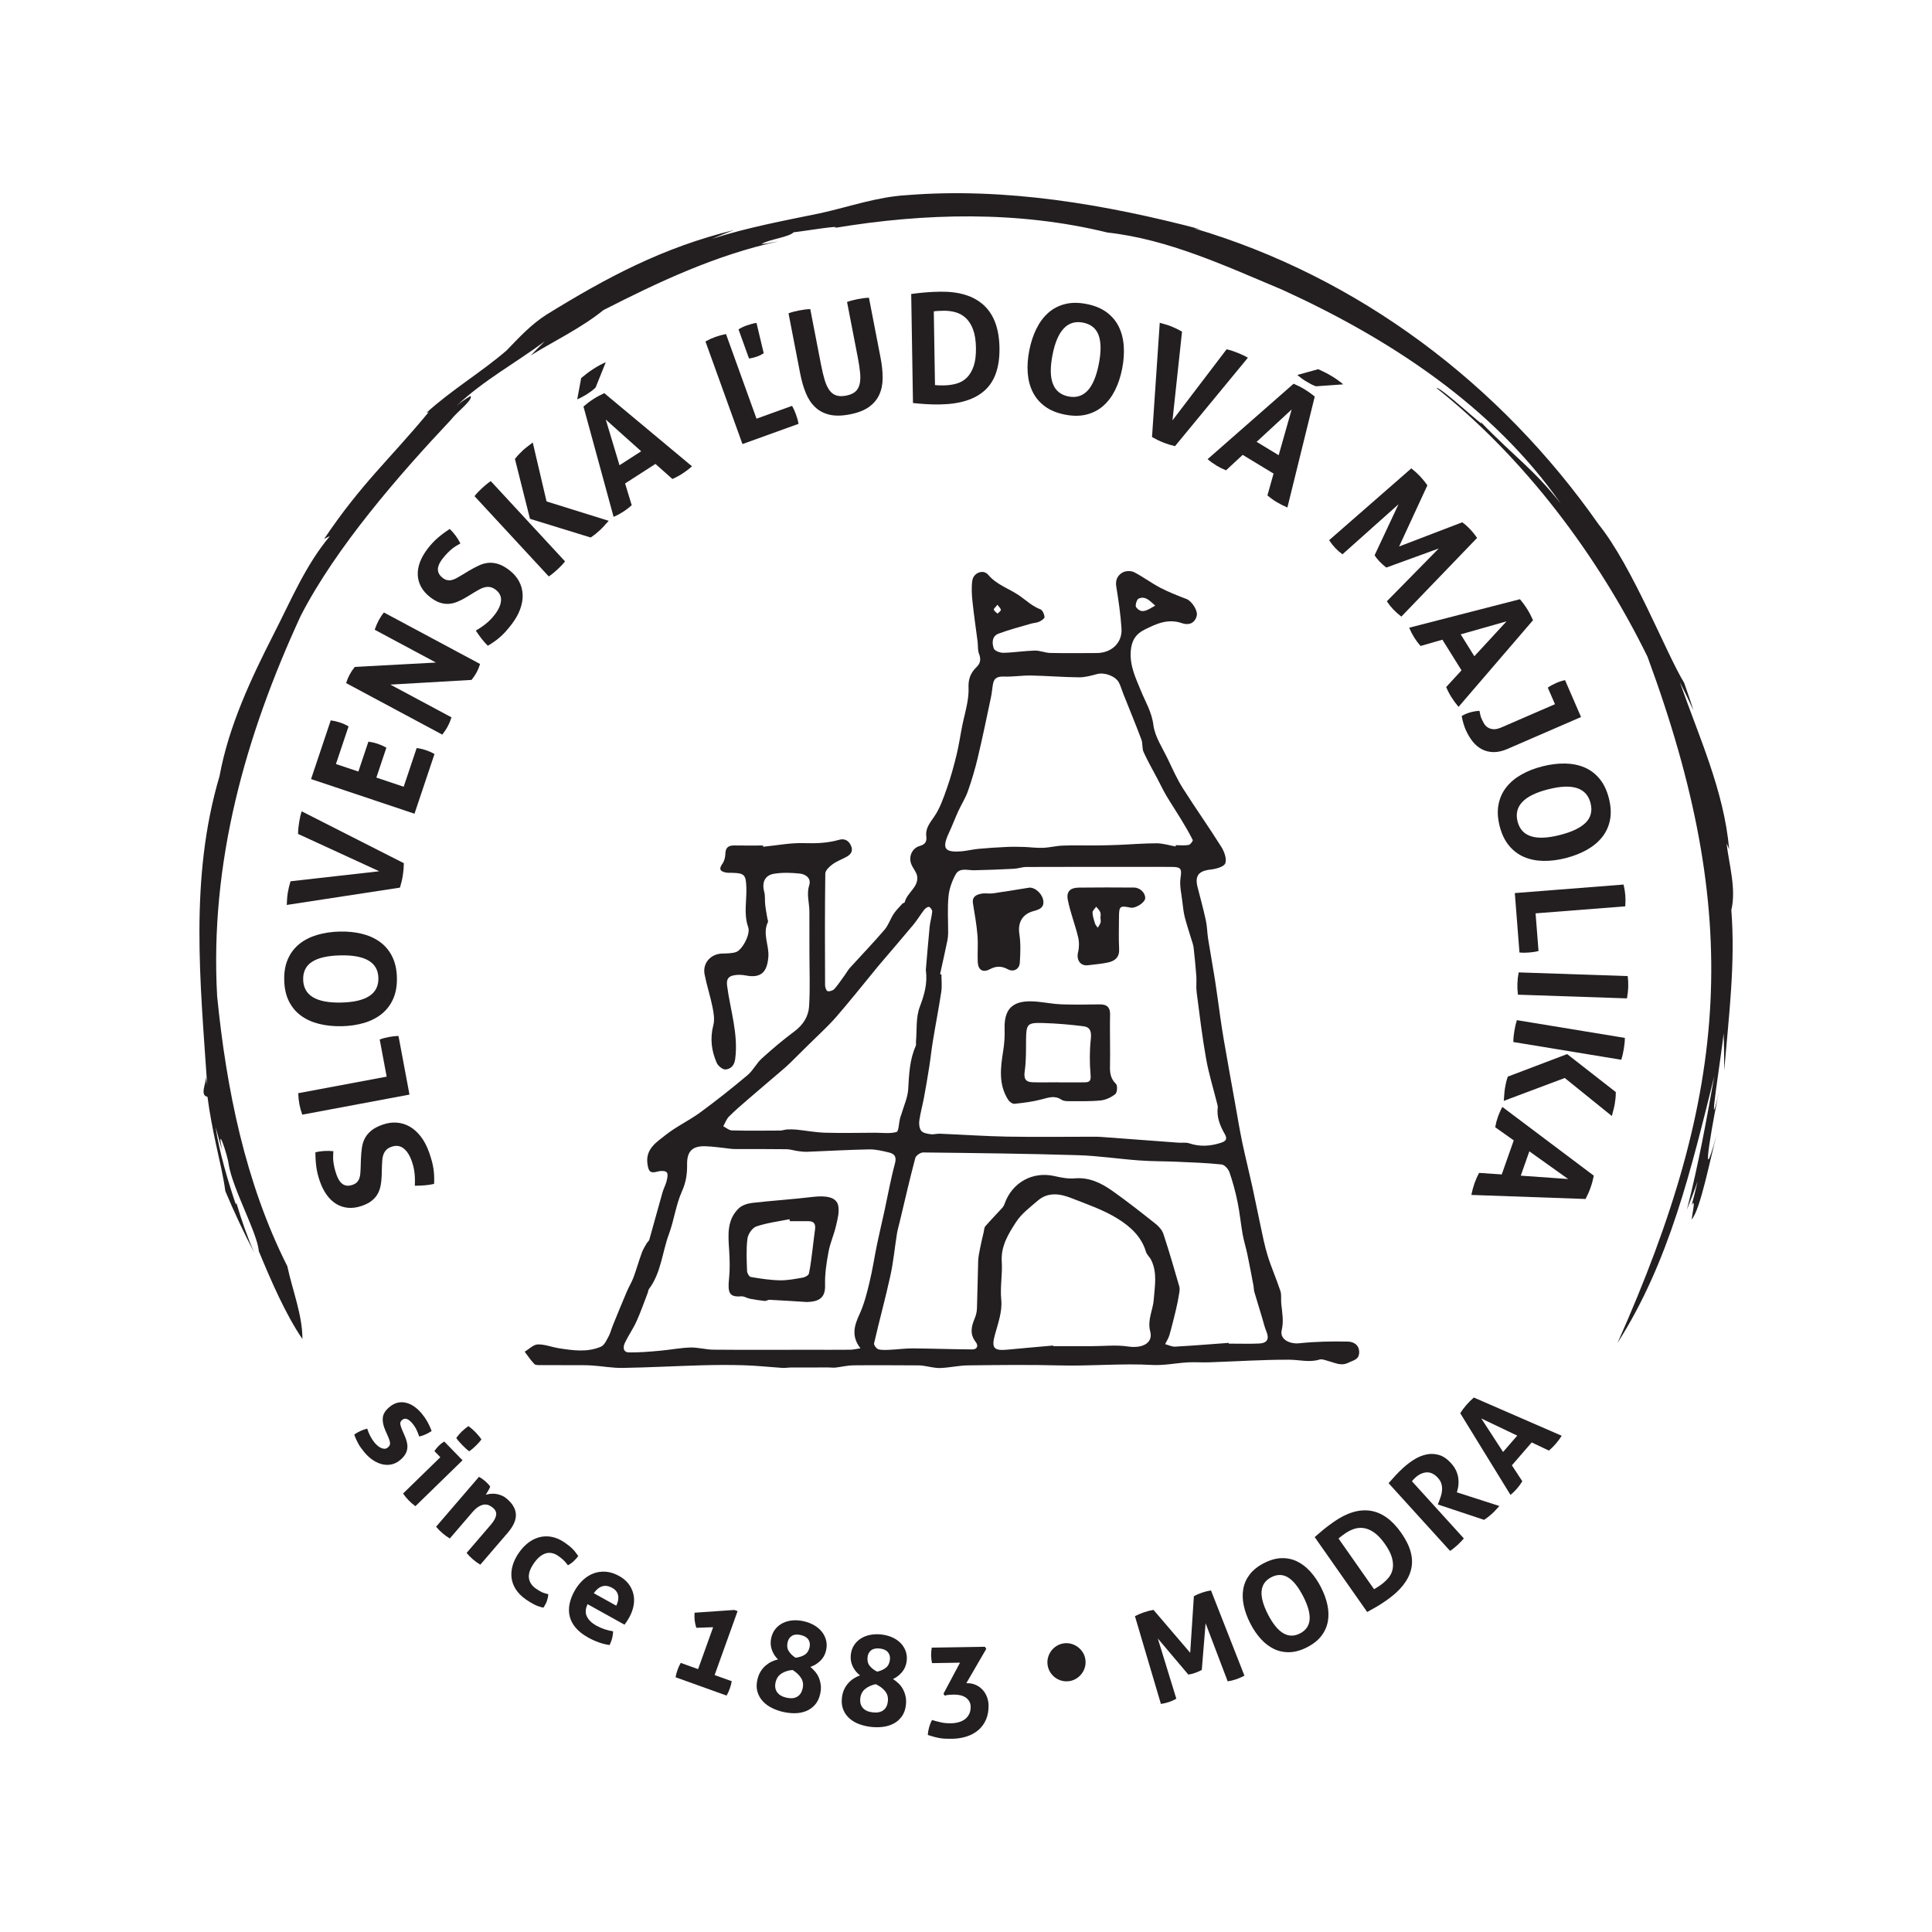 <svg xmlns="http://www.w3.org/2000/svg" fill="none" viewBox="0 0 500 500" height="500" width="500">
<path fill="#231F20" d="M98.783 304.188C98.753 305.14 98.662 306.017 98.51 306.817C98.358 307.618 98.098 308.345 97.729 308.999C97.36 309.654 96.849 310.238 96.198 310.755C95.545 311.273 94.7 311.71 93.662 312.071C92.4 312.507 91.211 312.676 90.098 312.578C88.983 312.48 87.961 312.148 87.032 311.584C86.102 311.019 85.278 310.238 84.557 309.241C83.837 308.245 83.239 307.053 82.759 305.668C82.322 304.406 82.024 303.187 81.865 302.01C81.706 300.832 81.627 299.564 81.627 298.207C83.113 297.859 84.66 297.766 86.269 297.929C86.248 298.351 86.23 298.779 86.214 299.213C86.2 299.649 86.218 300.101 86.269 300.566C86.319 301.034 86.409 301.55 86.535 302.115C86.662 302.681 86.844 303.311 87.084 304.002C87.231 304.424 87.415 304.837 87.639 305.245C87.863 305.651 88.134 305.994 88.453 306.27C88.771 306.549 89.16 306.733 89.62 306.822C90.081 306.913 90.62 306.85 91.237 306.636C91.733 306.465 92.116 306.234 92.391 305.945C92.664 305.658 92.867 305.324 93 304.946C93.131 304.567 93.213 304.165 93.247 303.738C93.278 303.311 93.305 302.887 93.324 302.464L93.406 299.943C93.451 298.874 93.539 297.889 93.669 296.985C93.8 296.081 94.064 295.263 94.46 294.53C94.857 293.796 95.419 293.138 96.143 292.554C96.87 291.969 97.839 291.469 99.051 291.049C100.311 290.611 101.541 290.441 102.738 290.539C103.936 290.637 105.054 290.991 106.097 291.598C107.138 292.207 108.091 293.075 108.952 294.203C109.813 295.331 110.532 296.725 111.106 298.38C111.388 299.196 111.616 299.935 111.791 300.594C111.964 301.256 112.095 301.895 112.184 302.514C112.275 303.134 112.333 303.759 112.356 304.387C112.38 305.017 112.375 305.682 112.342 306.388C111.6 306.561 110.805 306.685 109.956 306.757C109.109 306.829 108.243 306.866 107.357 306.867C107.419 305.684 107.394 304.597 107.287 303.61C107.18 302.621 106.948 301.608 106.587 300.57C106.048 299.012 105.332 297.889 104.443 297.199C103.554 296.509 102.514 296.371 101.328 296.782C100.734 296.989 100.276 297.265 99.954 297.612C99.63 297.959 99.392 298.347 99.234 298.776C99.079 299.203 98.981 299.66 98.94 300.145C98.9 300.629 98.87 301.125 98.853 301.629L98.783 304.188Z"></path>
<path fill="#231F20" d="M78.225 288.475C77.892 287.553 77.644 286.653 77.481 285.778C77.311 284.878 77.213 283.924 77.183 282.918L100.068 278.633L98.269 269.025C98.692 268.865 99.1 268.736 99.494 268.634C99.888 268.534 100.266 268.45 100.625 268.382C101.038 268.305 101.445 268.244 101.848 268.193C102.252 268.146 102.679 268.118 103.131 268.113L105.972 283.279L78.225 288.475Z"></path>
<path fill="#231F20" d="M97.93 253.107C97.835 249.052 94.543 247.098 88.053 247.251C84.81 247.328 82.388 247.874 80.788 248.894C79.188 249.913 78.413 251.457 78.46 253.524C78.556 257.631 81.85 259.609 88.338 259.459C94.828 259.306 98.026 257.189 97.93 253.107ZM102.718 252.995C102.767 255.115 102.444 256.954 101.747 258.515C101.052 260.077 100.067 261.37 98.794 262.394C97.524 263.42 96.01 264.195 94.254 264.72C92.501 265.245 90.575 265.532 88.482 265.581C86.389 265.63 84.441 265.434 82.636 264.991C80.833 264.548 79.265 263.847 77.933 262.882C76.603 261.92 75.553 260.673 74.783 259.147C74.014 257.621 73.605 255.797 73.556 253.678C73.505 251.558 73.829 249.719 74.525 248.157C75.222 246.596 76.213 245.303 77.499 244.279C78.784 243.253 80.317 242.478 82.097 241.951C83.879 241.426 85.816 241.137 87.91 241.088C90.003 241.039 91.939 241.237 93.715 241.68C95.493 242.123 97.041 242.826 98.36 243.791C99.678 244.755 100.721 245.999 101.49 247.526C102.26 249.054 102.669 250.876 102.718 252.995Z"></path>
<path fill="#231F20" d="M74.213 234.199C74.231 233.751 74.261 233.24 74.299 232.662C74.338 232.086 74.392 231.577 74.462 231.138C74.618 230.156 74.859 229.134 75.188 228.073L98.141 225.483L77.136 215.82C77.142 215.291 77.17 214.785 77.219 214.304C77.269 213.821 77.334 213.334 77.411 212.842C77.487 212.377 77.574 211.908 77.675 211.434C77.777 210.959 77.908 210.471 78.068 209.965L104.516 223.395C104.507 223.951 104.481 224.483 104.44 224.994C104.398 225.504 104.332 226.043 104.243 226.612C104.16 227.13 104.06 227.63 103.943 228.115C103.826 228.6 103.682 229.134 103.509 229.715L74.213 234.199Z"></path>
<path fill="#231F20" d="M80.504 201.62L85.594 186.432C86.389 186.533 87.171 186.712 87.939 186.969C88.759 187.244 89.515 187.58 90.21 187.979L86.942 197.731L92.749 199.677L95.343 191.934C96.188 192.052 96.981 192.235 97.727 192.484C98.522 192.75 99.278 193.088 99.997 193.494L97.403 201.237L104.476 203.607L107.831 193.594C108.626 193.693 109.408 193.872 110.176 194.131C110.995 194.404 111.752 194.742 112.446 195.139L107.271 210.589L80.504 201.62Z"></path>
<path fill="#231F20" d="M89.575 176.786C89.82 175.996 90.115 175.279 90.46 174.633C90.831 173.94 91.283 173.263 91.818 172.597L112.821 171.467L96.971 162.976C97.277 162.072 97.635 161.238 98.042 160.477C98.426 159.763 98.865 159.108 99.362 158.513L124.247 171.841C123.99 172.653 123.699 173.361 123.379 173.959C123.032 174.607 122.586 175.272 122.04 175.96L101.033 177.178L116.849 185.651C116.591 186.463 116.261 187.249 115.853 188.01C115.445 188.772 114.979 189.473 114.458 190.114L89.575 176.786Z"></path>
<path fill="#231F20" d="M120.716 154.541C119.9 155.035 119.116 155.436 118.362 155.744C117.608 156.052 116.855 156.23 116.106 156.276C115.357 156.323 114.588 156.213 113.799 155.949C113.011 155.683 112.184 155.212 111.315 154.536C110.262 153.717 109.474 152.812 108.949 151.823C108.426 150.836 108.147 149.798 108.114 148.71C108.083 147.624 108.288 146.506 108.732 145.36C109.177 144.213 109.85 143.063 110.75 141.906C111.571 140.853 112.432 139.939 113.333 139.164C114.235 138.39 115.255 137.634 116.393 136.895C117.496 137.953 118.414 139.199 119.153 140.636C118.787 140.849 118.418 141.068 118.045 141.292C117.672 141.516 117.305 141.775 116.941 142.073C116.577 142.37 116.192 142.725 115.786 143.14C115.381 143.553 114.952 144.05 114.503 144.628C114.23 144.98 113.983 145.36 113.764 145.769C113.544 146.179 113.403 146.594 113.344 147.01C113.284 147.428 113.342 147.855 113.517 148.29C113.694 148.725 114.039 149.144 114.555 149.544C114.968 149.866 115.371 150.064 115.761 150.136C116.153 150.21 116.543 150.197 116.932 150.103C117.322 150.008 117.704 149.858 118.078 149.653C118.455 149.446 118.826 149.238 119.19 149.025L121.35 147.721C122.27 147.176 123.145 146.714 123.975 146.331C124.803 145.948 125.632 145.724 126.464 145.657C127.295 145.591 128.153 145.703 129.038 145.995C129.922 146.285 130.871 146.825 131.883 147.612C132.936 148.433 133.748 149.371 134.317 150.428C134.888 151.487 135.201 152.618 135.257 153.822C135.315 155.028 135.105 156.299 134.627 157.636C134.149 158.973 133.372 160.333 132.296 161.717C131.765 162.398 131.27 162.992 130.811 163.496C130.351 164.001 129.886 164.46 129.415 164.873C128.944 165.286 128.452 165.673 127.938 166.035C127.423 166.399 126.861 166.758 126.254 167.113C125.702 166.585 125.165 165.985 124.644 165.312C124.122 164.64 123.62 163.935 123.135 163.193C124.162 162.6 125.06 161.989 125.83 161.36C126.602 160.734 127.325 159.985 128.001 159.118C129.012 157.818 129.567 156.607 129.66 155.485C129.754 154.363 129.304 153.416 128.314 152.644C127.817 152.259 127.335 152.026 126.868 151.944C126.403 151.862 125.946 151.872 125.501 151.974C125.058 152.075 124.621 152.242 124.194 152.473C123.765 152.704 123.334 152.947 122.9 153.206L120.716 154.541Z"></path>
<path fill="#231F20" d="M137.161 134.27L133.263 118.782C133.634 118.297 133.998 117.87 134.355 117.504C134.712 117.14 135.043 116.815 135.351 116.53C135.679 116.228 136.062 115.91 136.499 115.574C136.939 115.24 137.397 114.888 137.875 114.517L141.447 129.77L157.534 134.786C157.126 135.233 156.734 135.667 156.358 136.087C155.98 136.509 155.628 136.869 155.301 137.172C154.994 137.455 154.644 137.762 154.25 138.089C153.858 138.416 153.396 138.754 152.864 139.104L137.161 134.27ZM122.804 128.405C123.115 128.009 123.436 127.642 123.763 127.302C124.092 126.965 124.438 126.625 124.802 126.287C125.13 125.986 125.475 125.683 125.839 125.382C126.203 125.083 126.593 124.792 127.011 124.512L146.232 145.291C145.921 145.687 145.601 146.054 145.273 146.394C144.944 146.732 144.608 147.063 144.262 147.383C143.917 147.701 143.562 148.013 143.198 148.312C142.835 148.613 142.443 148.904 142.025 149.184L122.804 128.405Z"></path>
<path fill="#231F20" d="M165.937 116.79L156.776 108.588L160.326 120.404L165.937 116.79ZM151.002 105.208C151.422 104.844 151.83 104.512 152.227 104.209C152.623 103.908 153.074 103.593 153.582 103.267C154.021 102.984 154.461 102.723 154.9 102.487C155.339 102.251 155.833 102.002 156.382 101.743L179.097 120.688C178.28 121.402 177.441 122.034 176.584 122.587C175.747 123.126 174.891 123.584 174.014 123.962L169.632 120.061L161.777 125.121L163.487 130.746C162.779 131.389 162.062 131.943 161.337 132.411C160.522 132.936 159.676 133.387 158.799 133.765L151.002 105.208ZM150.411 97.838C150.852 97.46 151.35 97.061 151.903 96.641C152.458 96.221 153.034 95.82 153.627 95.437C154.2 95.069 154.763 94.737 155.32 94.441C155.877 94.145 156.363 93.909 156.78 93.734L154.14 100.292C153.801 100.635 153.44 100.945 153.057 101.221C152.675 101.5 152.297 101.759 151.924 102C151.109 102.524 150.263 102.975 149.387 103.353L150.411 97.838Z"></path>
<path fill="#231F20" d="M191.126 85.243C191.736 84.857 192.449 84.515 193.261 84.223C193.63 84.09 194.038 83.964 194.483 83.845C194.925 83.728 195.358 83.633 195.78 83.565L197.647 91.406C197.134 91.758 196.569 92.045 195.955 92.267C195.634 92.383 195.288 92.486 194.918 92.577C194.547 92.67 194.189 92.736 193.842 92.778L191.126 85.243ZM182.57 88.371C183.428 87.895 184.275 87.505 185.114 87.204C185.975 86.892 186.899 86.642 187.889 86.453L195.787 108.354L204.984 105.037C205.208 105.429 205.402 105.811 205.563 106.183C205.726 106.558 205.87 106.915 205.994 107.26C206.136 107.654 206.264 108.046 206.377 108.436C206.489 108.828 206.584 109.245 206.661 109.691L192.148 114.924L182.57 88.371Z"></path>
<path fill="#231F20" d="M204.068 81.08C204.541 80.909 205.006 80.765 205.465 80.65C205.922 80.536 206.394 80.429 206.882 80.335C207.32 80.251 207.772 80.177 208.239 80.112C208.708 80.049 209.193 80.009 209.695 79.992L212.478 94.368C212.782 95.936 213.099 97.267 213.432 98.362C213.764 99.458 214.174 100.338 214.662 101.003C215.151 101.669 215.744 102.115 216.44 102.339C217.137 102.565 217.988 102.58 218.989 102.386C219.992 102.192 220.767 101.861 221.317 101.395C221.866 100.93 222.244 100.296 222.449 99.496C222.654 98.697 222.706 97.727 222.605 96.588C222.505 95.446 222.302 94.094 221.999 92.525L219.216 78.149C219.715 77.972 220.193 77.827 220.652 77.711C221.108 77.596 221.556 77.496 221.992 77.41C222.456 77.321 222.927 77.244 223.406 77.177C223.888 77.111 224.38 77.069 224.882 77.051L227.896 92.623C228.26 94.499 228.437 96.245 228.43 97.86C228.423 99.474 228.127 100.911 227.544 102.169C226.961 103.429 226.06 104.49 224.842 105.353C223.622 106.214 221.985 106.844 219.929 107.243C217.872 107.64 216.118 107.667 214.666 107.322C213.213 106.977 211.981 106.329 210.971 105.377C209.959 104.427 209.151 103.203 208.54 101.709C207.931 100.214 207.446 98.529 207.082 96.652L204.068 81.08Z"></path>
<path fill="#231F20" d="M241.974 99.66C242.21 99.683 242.511 99.704 242.879 99.723C243.245 99.744 243.689 99.75 244.214 99.743C245.417 99.722 246.533 99.567 247.562 99.275C248.592 98.983 249.481 98.465 250.228 97.721C250.974 96.975 251.56 95.985 251.985 94.747C252.411 93.51 252.607 91.922 252.575 89.987C252.545 88.102 252.297 86.535 251.833 85.285C251.366 84.038 250.748 83.052 249.978 82.333C249.208 81.612 248.329 81.109 247.342 80.824C246.357 80.539 245.313 80.406 244.214 80.423C243.848 80.429 243.423 80.443 242.938 80.464C242.455 80.485 242.03 80.525 241.664 80.583L241.974 99.66ZM235.82 76.083C236.917 75.934 238.066 75.804 239.268 75.692C240.47 75.582 241.804 75.514 243.271 75.491C248.217 75.411 251.999 76.58 254.616 78.999C257.234 81.416 258.582 85.086 258.663 90.006C258.743 94.952 257.493 98.61 254.914 100.982C252.334 103.353 248.467 104.58 243.311 104.664C241.977 104.687 240.745 104.661 239.62 104.587C238.493 104.514 237.378 104.421 236.277 104.307L235.82 76.083Z"></path>
<path fill="#231F20" d="M276.526 102.602C280.508 103.381 283.121 100.585 284.367 94.215C284.99 91.031 284.976 88.547 284.325 86.766C283.674 84.986 282.333 83.895 280.303 83.498C276.271 82.709 273.631 85.5 272.385 91.871C271.139 98.24 272.518 101.818 276.526 102.602ZM275.607 107.303C273.526 106.895 271.799 106.183 270.423 105.168C269.047 104.152 267.997 102.913 267.271 101.45C266.543 99.989 266.11 98.343 265.976 96.516C265.839 94.691 265.972 92.75 266.375 90.695C266.777 88.64 267.386 86.778 268.207 85.112C269.026 83.445 270.048 82.066 271.277 80.972C272.504 79.878 273.946 79.121 275.602 78.699C277.258 78.275 279.127 78.268 281.208 78.674C283.289 79.082 285.015 79.794 286.39 80.809C287.766 81.825 288.815 83.071 289.541 84.546C290.266 86.022 290.693 87.684 290.824 89.538C290.955 91.39 290.819 93.345 290.418 95.398C290.015 97.454 289.406 99.301 288.592 100.943C287.777 102.583 286.758 103.944 285.533 105.024C284.308 106.104 282.867 106.857 281.212 107.278C279.556 107.702 277.687 107.709 275.607 107.303Z"></path>
<path fill="#231F20" d="M300.142 83.54C300.574 83.656 301.068 83.796 301.623 83.959C302.178 84.121 302.663 84.286 303.076 84.449C304 84.816 304.945 85.275 305.909 85.824L303.44 108.791L317.443 90.396C317.958 90.515 318.446 90.651 318.907 90.805C319.365 90.96 319.827 91.129 320.289 91.311C320.727 91.485 321.166 91.674 321.607 91.877C322.048 92.08 322.496 92.312 322.955 92.579L304.089 115.466C303.548 115.337 303.034 115.197 302.545 115.046C302.057 114.894 301.544 114.712 301.009 114.5C300.522 114.308 300.055 114.101 299.607 113.882C299.159 113.662 298.67 113.405 298.14 113.111L300.142 83.54Z"></path>
<path fill="#231F20" d="M341.15 95.545C341.682 95.776 342.26 96.049 342.881 96.364C343.501 96.679 344.113 97.019 344.717 97.386C345.3 97.738 345.846 98.1 346.355 98.47C346.865 98.841 347.29 99.175 347.63 99.472L340.578 99.973C340.121 99.819 339.683 99.63 339.269 99.408C338.852 99.187 338.453 98.96 338.073 98.729C337.244 98.228 336.468 97.665 335.744 97.043L341.15 95.545ZM330.918 117.806L334.277 105.978L325.211 114.348L330.918 117.806ZM334.784 99.308C335.296 99.525 335.773 99.746 336.218 99.97C336.664 100.194 337.144 100.463 337.66 100.775C338.106 101.046 338.533 101.328 338.938 101.618C339.342 101.909 339.781 102.245 340.257 102.625L333.18 131.343C332.18 130.921 331.245 130.447 330.372 129.918C329.521 129.402 328.734 128.833 328.009 128.21L329.597 122.562L321.605 117.719L317.3 121.718C316.412 121.365 315.598 120.964 314.86 120.516C314.032 120.013 313.256 119.452 312.532 118.829L334.784 99.308Z"></path>
<path fill="#231F20" d="M365.25 121.214C366.083 121.867 366.832 122.546 367.497 123.249C368.199 123.992 368.833 124.777 369.403 125.609L362.094 141.426L378.436 135.169C379.107 135.65 379.784 136.252 380.467 136.975C381.151 137.698 381.75 138.447 382.264 139.22L362.663 159.578C361.867 158.963 361.162 158.331 360.551 157.686C359.94 157.038 359.396 156.347 358.916 155.612L372.356 141.939L358.774 146.887C358.484 146.657 358.19 146.412 357.892 146.153C357.595 145.896 357.309 145.623 357.04 145.338C356.807 145.091 356.583 144.834 356.368 144.569C356.152 144.303 355.948 144.011 355.753 143.691L361.932 130.508L347.429 143.454C346.739 142.954 346.125 142.418 345.586 141.848C345.01 141.239 344.475 140.556 343.978 139.802L365.25 121.214Z"></path>
<path fill="#231F20" d="M381.56 169.837L389.897 160.799L378.028 164.173L381.56 169.837ZM393.362 155.075C393.719 155.501 394.047 155.914 394.342 156.315C394.638 156.715 394.946 157.172 395.265 157.683C395.541 158.126 395.795 158.571 396.024 159.013C396.255 159.456 396.495 159.953 396.747 160.506L377.468 182.938C376.766 182.11 376.147 181.263 375.606 180.396C375.079 179.553 374.635 178.69 374.269 177.808L378.235 173.483L373.292 165.554L367.642 167.18C367.011 166.463 366.466 165.738 366.009 165.006C365.497 164.184 365.057 163.331 364.693 162.449L393.362 155.075Z"></path>
<path fill="#231F20" d="M402.426 182.245L400.567 177.959C400.872 177.742 401.215 177.528 401.595 177.32C401.976 177.112 402.358 176.926 402.743 176.758C403.511 176.426 404.274 176.181 405.034 176.021L409.173 185.567L390.155 193.814C388.834 194.389 387.619 194.663 386.513 194.646C385.407 194.625 384.4 194.378 383.495 193.9C382.589 193.422 381.787 192.743 381.091 191.861C380.396 190.979 379.792 189.95 379.281 188.774C379.104 188.364 378.918 187.839 378.726 187.195C378.532 186.553 378.388 185.923 378.292 185.308C378.449 185.212 378.61 185.121 378.773 185.035C378.936 184.949 379.113 184.867 379.305 184.783C380.41 184.304 381.603 184.029 382.885 183.959C382.951 184.244 383.016 184.557 383.079 184.9C383.144 185.244 383.247 185.583 383.394 185.921C383.571 186.329 383.781 186.75 384.027 187.186C384.272 187.62 384.596 187.972 384.999 188.242C385.4 188.509 385.89 188.667 386.467 188.716C387.045 188.765 387.766 188.602 388.631 188.228L402.426 182.245Z"></path>
<path fill="#231F20" d="M392.748 212.599C393.746 216.532 397.39 217.7 403.682 216.103C406.827 215.305 409.067 214.231 410.398 212.879C411.729 211.53 412.141 209.851 411.633 207.847C410.622 203.864 406.971 202.672 400.678 204.268C394.386 205.864 391.743 208.642 392.748 212.599ZM388.105 213.777C387.583 211.722 387.489 209.857 387.819 208.18C388.148 206.501 388.821 205.023 389.832 203.74C390.842 202.457 392.144 201.363 393.739 200.46C395.331 199.555 397.143 198.846 399.173 198.331C401.202 197.817 403.145 197.573 405.002 197.601C406.859 197.629 408.544 197.966 410.058 198.608C411.57 199.248 412.872 200.229 413.963 201.545C415.051 202.861 415.858 204.548 416.38 206.603C416.901 208.658 416.996 210.524 416.667 212.2C416.336 213.877 415.659 215.359 414.635 216.644C413.611 217.931 412.29 219.028 410.671 219.94C409.052 220.85 407.228 221.562 405.199 222.077C403.169 222.593 401.239 222.833 399.408 222.798C397.575 222.763 395.909 222.423 394.409 221.778C392.909 221.132 391.612 220.152 390.523 218.835C389.433 217.518 388.626 215.832 388.105 213.777Z"></path>
<path fill="#231F20" d="M420.175 228.922C420.407 229.874 420.558 230.795 420.626 231.682C420.698 232.596 420.694 233.555 420.616 234.558L397.406 236.375L398.169 246.122C397.729 246.234 397.311 246.319 396.909 246.377C396.506 246.435 396.121 246.479 395.757 246.507C395.339 246.54 394.927 246.557 394.521 246.564C394.113 246.57 393.686 246.55 393.237 246.507L392.032 231.126L420.175 228.922Z"></path>
<path fill="#231F20" d="M421.247 252.609C421.371 253.582 421.417 254.54 421.385 255.481C421.354 256.423 421.242 257.387 421.053 258.378L392.841 257.424C392.716 256.425 392.671 255.467 392.701 254.552C392.734 253.584 392.846 252.618 393.035 251.655L421.247 252.609Z"></path>
<path fill="#231F20" d="M420.508 268.608C420.505 269.11 420.478 269.597 420.428 270.067C420.377 270.537 420.312 271.016 420.23 271.506C420.158 271.945 420.071 272.395 419.969 272.856C419.866 273.316 419.736 273.785 419.579 274.265L391.647 269.672C391.65 269.17 391.676 268.683 391.727 268.214C391.778 267.745 391.841 267.278 391.918 266.812C391.993 266.348 392.084 265.884 392.186 265.424C392.287 264.964 392.418 264.495 392.576 264.017L420.508 268.608ZM405.575 272.798L418.165 282.626C418.17 283.236 418.144 283.796 418.088 284.304C418.03 284.812 417.969 285.272 417.9 285.685C417.829 286.124 417.72 286.611 417.58 287.145C417.438 287.678 417.295 288.239 417.146 288.825L404.957 278.983L389.182 284.904C389.228 284.301 389.272 283.718 389.31 283.154C389.35 282.59 389.406 282.09 389.478 281.651C389.546 281.238 389.636 280.781 389.742 280.282C389.853 279.781 390.008 279.23 390.213 278.628L405.575 272.798Z"></path>
<path fill="#231F20" d="M393.575 304.262L405.84 305.128L395.792 297.966L393.575 304.262ZM412.474 304.262C412.365 304.806 412.246 305.319 412.118 305.8C411.991 306.283 411.826 306.808 411.625 307.376C411.452 307.869 411.264 308.343 411.061 308.8C410.858 309.255 410.62 309.754 410.347 310.297L380.787 309.247C380.996 308.182 381.269 307.169 381.608 306.206C381.939 305.268 382.334 304.381 382.797 303.544L388.651 303.942L391.756 295.129L386.959 291.732C387.123 290.79 387.351 289.913 387.638 289.099C387.958 288.186 388.35 287.311 388.812 286.474L412.474 304.262Z"></path>
<path fill="#231F20" d="M99.707 370.14C99.189 368.971 98.974 367.9 99.063 366.925C99.15 365.952 99.726 365.022 100.787 364.135C102.068 363.067 103.454 362.689 104.947 363.004C106.438 363.319 107.844 364.268 109.167 365.854C109.715 366.51 110.196 367.208 110.613 367.949C111.029 368.687 111.393 369.484 111.707 370.338C111.239 370.67 110.714 370.966 110.13 371.223C109.545 371.482 108.999 371.666 108.49 371.776C108.322 371.232 108.096 370.662 107.814 370.068C107.532 369.473 107.168 368.906 106.718 368.367C106.239 367.793 105.779 367.42 105.334 367.249C104.889 367.075 104.475 367.151 104.086 367.474C103.715 367.782 103.549 368.115 103.587 368.468C103.626 368.824 103.752 369.267 103.969 369.8L104.742 371.601C105 372.186 105.19 372.75 105.313 373.29C105.435 373.831 105.467 374.356 105.406 374.864C105.343 375.373 105.166 375.879 104.87 376.383C104.576 376.885 104.125 377.391 103.517 377.897C102.894 378.417 102.203 378.77 101.447 378.959C100.689 379.148 99.905 379.159 99.094 378.993C98.282 378.825 97.468 378.483 96.649 377.964C95.832 377.445 95.049 376.74 94.304 375.846C93.968 375.441 93.67 375.06 93.415 374.703C93.157 374.344 92.93 373.984 92.729 373.623C92.527 373.261 92.342 372.895 92.174 372.52C92.004 372.147 91.84 371.727 91.68 371.26C92.163 370.914 92.688 370.611 93.259 370.352C93.828 370.091 94.416 369.879 95.023 369.716C95.266 370.455 95.543 371.118 95.848 371.708C96.152 372.296 96.53 372.86 96.98 373.401C97.178 373.635 97.412 373.875 97.687 374.118C97.962 374.362 98.251 374.556 98.559 374.699C98.865 374.845 99.173 374.923 99.483 374.936C99.794 374.948 100.092 374.836 100.379 374.596C100.783 374.258 100.972 373.894 100.946 373.502C100.92 373.11 100.79 372.639 100.559 372.088L99.707 370.14Z"></path>
<path fill="#231F20" d="M118.076 372.149C118.519 371.534 119.001 370.973 119.519 370.468C120.023 369.978 120.595 369.511 121.237 369.07C121.544 369.291 121.859 369.544 122.183 369.828C122.505 370.111 122.788 370.379 123.033 370.629C123.294 370.897 123.565 371.2 123.849 371.538C124.131 371.876 124.379 372.199 124.593 372.513C124.37 372.821 124.138 373.11 123.894 373.377C123.649 373.645 123.394 373.911 123.128 374.17C122.876 374.417 122.608 374.66 122.326 374.905C122.043 375.15 121.745 375.38 121.432 375.593C121.124 375.371 120.812 375.115 120.499 374.823C120.184 374.533 119.897 374.252 119.636 373.985C119.391 373.734 119.123 373.444 118.833 373.113C118.542 372.784 118.29 372.462 118.076 372.149ZM113.96 377.125L112.42 375.544C112.579 375.297 112.761 375.052 112.966 374.806C113.171 374.561 113.375 374.338 113.58 374.139C114.004 373.726 114.466 373.367 114.968 373.062L119.701 377.921L107.507 389.802C106.863 389.327 106.278 388.823 105.758 388.288C105.252 387.77 104.771 387.18 104.313 386.523L113.96 377.125Z"></path>
<path fill="#231F20" d="M123.958 382.202C124.235 382.352 124.499 382.515 124.755 382.69C125.008 382.865 125.278 383.075 125.56 383.318C125.843 383.562 126.083 383.789 126.277 383.999C126.472 384.211 126.664 384.442 126.855 384.692C126.834 384.818 126.776 384.978 126.682 385.172C126.587 385.366 126.48 385.564 126.365 385.769C126.248 385.972 126.13 386.168 126.011 386.355C125.894 386.542 125.793 386.703 125.71 386.833C126.09 386.726 126.505 386.649 126.953 386.6C127.401 386.549 127.865 386.558 128.344 386.623C128.824 386.688 129.309 386.822 129.799 387.027C130.289 387.23 130.767 387.533 131.234 387.934C132.699 389.194 133.459 390.542 133.513 391.977C133.567 393.412 132.857 394.989 131.383 396.702L124.3 404.943C123.615 404.528 122.98 404.069 122.399 403.569C121.814 403.068 121.266 402.51 120.754 401.895L127.021 394.604C127.793 393.704 128.25 392.896 128.39 392.176C128.53 391.459 128.259 390.804 127.576 390.218C127.293 389.974 126.967 389.766 126.596 389.591C126.223 389.418 125.814 389.348 125.366 389.381C124.916 389.414 124.431 389.584 123.909 389.889C123.386 390.192 122.826 390.694 122.224 391.392L116.408 398.16C115.723 397.746 115.088 397.287 114.505 396.786C113.922 396.284 113.375 395.728 112.862 395.111L123.958 382.202Z"></path>
<path fill="#231F20" d="M141.907 412.593C141.873 413.104 141.761 413.648 141.576 414.226C141.389 414.805 141.07 415.418 140.618 416.067C139.696 415.855 138.893 415.572 138.205 415.215C137.517 414.858 136.831 414.441 136.145 413.967C134.972 413.153 134.081 412.262 133.472 411.291C132.861 410.321 132.499 409.315 132.38 408.272C132.263 407.227 132.368 406.159 132.699 405.065C133.029 403.973 133.558 402.904 134.284 401.857C134.997 400.828 135.798 399.97 136.693 399.279C137.583 398.589 138.546 398.108 139.577 397.835C140.608 397.562 141.679 397.529 142.79 397.739C143.9 397.947 145.015 398.44 146.133 399.216C146.531 399.491 146.89 399.753 147.212 400.003C147.532 400.252 147.828 400.511 148.097 400.777C148.367 401.045 148.622 401.328 148.867 401.631C149.111 401.936 149.373 402.289 149.651 402.697C149.363 403.112 148.986 403.539 148.523 403.978C148.057 404.416 147.546 404.789 146.986 405.095C146.569 404.54 146.181 404.09 145.818 403.745C145.456 403.401 145.013 403.047 144.49 402.685C143.372 401.908 142.274 401.689 141.199 402.025C140.125 402.361 139.118 403.206 138.18 404.559C137.167 406.021 136.735 407.297 136.887 408.391C137.036 409.483 137.634 410.393 138.681 411.117C138.952 411.305 139.202 411.473 139.435 411.62C139.666 411.768 139.903 411.898 140.146 412.012C140.386 412.127 140.645 412.225 140.921 412.309C141.196 412.395 141.525 412.488 141.907 412.593Z"></path>
<path fill="#231F20" d="M159.488 415.553C159.961 414.612 160.12 413.726 159.964 412.898C159.809 412.072 159.31 411.423 158.464 410.954C157.505 410.42 156.627 410.285 155.83 410.544C155.032 410.805 154.313 411.396 153.674 412.322L159.488 415.553ZM152.062 415.156C151.498 416.35 151.437 417.409 151.878 418.331C152.319 419.255 153.135 420.046 154.325 420.708C154.978 421.07 155.68 421.38 156.431 421.634C157.18 421.887 157.927 422.069 158.669 422.18C158.667 422.682 158.592 423.244 158.449 423.865C158.303 424.488 158.069 425.111 157.747 425.736C155.93 425.481 154.082 424.83 152.202 423.785C150.819 423.016 149.741 422.166 148.966 421.233C148.19 420.3 147.681 419.32 147.436 418.292C147.191 417.265 147.181 416.197 147.406 415.093C147.63 413.987 148.052 412.877 148.672 411.764C149.279 410.67 150.002 409.73 150.844 408.941C151.682 408.151 152.603 407.57 153.602 407.196C154.602 406.823 155.661 406.678 156.782 406.76C157.904 406.844 159.06 407.217 160.25 407.877C161.286 408.453 162.107 409.147 162.709 409.959C163.313 410.773 163.722 411.652 163.936 412.601C164.149 413.547 164.158 414.538 163.962 415.571C163.764 416.605 163.388 417.62 162.833 418.618C162.632 418.982 162.417 419.334 162.191 419.673C161.965 420.013 161.774 420.277 161.618 420.466L152.062 415.156Z"></path>
<path fill="#231F20" d="M180.666 431.969L184.562 421.123L180.204 421.271C179.997 420.615 179.855 419.969 179.78 419.336C179.712 418.681 179.703 418.025 179.754 417.367L190.05 416.656L190.887 416.957L184.943 433.506L189.375 435.098C189.31 435.471 189.237 435.806 189.154 436.103C189.07 436.399 188.976 436.693 188.873 436.982C188.754 437.312 188.633 437.619 188.508 437.901C188.382 438.182 188.227 438.487 188.039 438.816L174.836 434.073C174.9 433.7 174.974 433.366 175.058 433.068C175.14 432.772 175.242 432.457 175.361 432.126C175.464 431.838 175.578 431.552 175.702 431.271C175.826 430.989 175.984 430.684 176.171 430.355L180.666 431.969Z"></path>
<path fill="#231F20" d="M205.879 429.018C206.803 428.916 207.589 428.664 208.235 428.261C208.879 427.859 209.306 427.208 209.514 426.31C209.688 425.561 209.586 424.903 209.212 424.33C208.837 423.76 208.179 423.364 207.237 423.147C206.296 422.928 205.538 422.995 204.96 423.347C204.383 423.699 204.008 424.248 203.835 424.995C203.628 425.893 203.725 426.665 204.127 427.311C204.53 427.957 205.114 428.526 205.879 429.018ZM205.113 432.185C204.006 432.29 203.056 432.595 202.265 433.099C201.472 433.603 200.959 434.358 200.726 435.362C200.494 436.367 200.618 437.219 201.099 437.916C201.579 438.612 202.375 439.09 203.488 439.347C204.643 439.615 205.578 439.538 206.296 439.118C207.013 438.698 207.488 437.986 207.72 436.981C207.958 435.954 207.818 435.044 207.306 434.249C206.789 433.453 206.059 432.767 205.113 432.185ZM201.35 429.457C200.628 428.771 200.095 427.938 199.748 426.956C199.4 425.976 199.352 424.938 199.605 423.847C199.813 422.949 200.182 422.179 200.714 421.535C201.246 420.893 201.887 420.387 202.638 420.021C203.387 419.654 204.227 419.431 205.158 419.353C206.089 419.276 207.057 419.353 208.062 419.585C209.066 419.818 209.971 420.175 210.773 420.653C211.574 421.131 212.233 421.7 212.744 422.36C213.256 423.019 213.61 423.755 213.806 424.565C214 425.377 213.995 426.231 213.787 427.129C213.535 428.221 213.032 429.124 212.28 429.84C211.529 430.556 210.677 431.074 209.723 431.394C210.139 431.739 210.547 432.143 210.946 432.607C211.347 433.071 211.669 433.598 211.918 434.184C212.164 434.771 212.331 435.416 212.415 436.124C212.499 436.831 212.444 437.601 212.252 438.436C211.984 439.591 211.525 440.525 210.874 441.243C210.223 441.961 209.458 442.493 208.578 442.841C207.698 443.189 206.744 443.368 205.716 443.378C204.687 443.387 203.662 443.273 202.634 443.037C201.607 442.799 200.635 442.449 199.717 441.989C198.798 441.528 198.019 440.949 197.382 440.249C196.743 439.549 196.29 438.735 196.02 437.804C195.75 436.874 195.75 435.833 196.017 434.678C196.206 433.866 196.487 433.159 196.862 432.558C197.238 431.958 197.671 431.45 198.162 431.034C198.652 430.617 199.169 430.281 199.713 430.024C200.257 429.767 200.803 429.578 201.35 429.457Z"></path>
<path fill="#231F20" d="M227.022 432.624C227.928 432.416 228.679 432.074 229.273 431.598C229.866 431.124 230.214 430.427 230.316 429.512C230.402 428.747 230.225 428.105 229.785 427.58C229.346 427.056 228.648 426.741 227.687 426.635C226.726 426.528 225.98 426.684 225.448 427.098C224.916 427.515 224.608 428.105 224.524 428.868C224.421 429.783 224.608 430.539 225.084 431.133C225.559 431.728 226.204 432.225 227.022 432.624ZM226.63 435.86C225.543 436.093 224.636 436.506 223.906 437.098C223.178 437.691 222.758 438.501 222.643 439.525C222.529 440.551 222.751 441.382 223.311 442.017C223.87 442.655 224.717 443.036 225.851 443.162C227.029 443.293 227.949 443.108 228.613 442.607C229.276 442.107 229.665 441.344 229.778 440.318C229.896 439.271 229.651 438.382 229.047 437.652C228.443 436.923 227.638 436.326 226.63 435.86ZM222.574 433.588C221.78 432.991 221.151 432.227 220.693 431.292C220.233 430.357 220.065 429.333 220.189 428.22C220.29 427.305 220.567 426.496 221.022 425.794C221.474 425.094 222.051 424.519 222.755 424.065C223.455 423.614 224.265 423.295 225.179 423.11C226.094 422.924 227.066 422.889 228.091 423.003C229.117 423.117 230.055 423.365 230.907 423.747C231.76 424.128 232.479 424.617 233.064 425.212C233.65 425.807 234.086 426.496 234.375 427.279C234.663 428.061 234.758 428.912 234.655 429.827C234.532 430.94 234.138 431.896 233.475 432.696C232.812 433.494 232.026 434.108 231.117 434.537C231.571 434.831 232.022 435.185 232.474 435.598C232.924 436.012 233.307 436.497 233.62 437.05C233.935 437.605 234.175 438.228 234.341 438.92C234.506 439.613 234.543 440.384 234.448 441.235C234.317 442.413 233.97 443.397 233.408 444.184C232.845 444.972 232.147 445.59 231.313 446.038C230.479 446.488 229.553 446.776 228.534 446.906C227.514 447.035 226.481 447.042 225.433 446.925C224.386 446.81 223.38 446.575 222.413 446.225C221.445 445.875 220.605 445.39 219.891 444.769C219.175 444.149 218.629 443.393 218.255 442.501C217.879 441.608 217.756 440.574 217.887 439.396C217.978 438.566 218.176 437.831 218.479 437.19C218.782 436.551 219.153 435.997 219.592 435.526C220.031 435.055 220.506 434.661 221.017 434.343C221.526 434.024 222.046 433.772 222.574 433.588Z"></path>
<path fill="#231F20" d="M244.166 438.34L248.449 430.301L241.205 430.419C241.063 429.762 240.986 429.104 240.975 428.446C240.965 427.744 241.019 427.064 241.14 426.402L254.904 426.18L255.242 426.733L250.084 435.61L250.215 435.608C251.071 435.594 251.848 435.747 252.544 436.063C253.241 436.382 253.829 436.805 254.31 437.336C254.792 437.866 255.163 438.48 255.427 439.179C255.691 439.877 255.83 440.588 255.84 441.312C255.863 442.718 255.642 443.957 255.177 445.028C254.711 446.101 254.055 447.001 253.211 447.727C252.366 448.455 251.365 449.01 250.208 449.39C249.049 449.771 247.791 449.973 246.429 449.995C245.771 450.006 245.183 449.999 244.668 449.974C244.15 449.95 243.657 449.897 243.182 449.817C242.71 449.736 242.23 449.629 241.745 449.495C241.259 449.36 240.72 449.199 240.123 449.01C240.156 448.329 240.272 447.646 240.469 446.962C240.665 446.28 240.914 445.67 241.213 445.14C242.052 445.389 242.839 445.597 243.578 445.76C244.316 445.924 245.169 445.998 246.135 445.982C246.837 445.97 247.5 445.877 248.123 445.702C248.745 445.527 249.285 445.266 249.74 444.92C250.196 444.571 250.556 444.132 250.822 443.6C251.088 443.07 251.214 442.431 251.202 441.683C251.193 441.136 251.065 440.661 250.817 440.259C250.568 439.856 250.246 439.527 249.846 439.27C249.446 439.012 248.983 438.827 248.454 438.715C247.925 438.603 247.376 438.552 246.805 438.561C246.431 438.568 246.047 438.585 245.652 438.613C245.258 438.641 244.875 438.713 244.504 438.829L244.166 438.34Z"></path>
<path fill="#231F20" d="M271.126 430.949C271.021 430.277 271.054 429.628 271.222 429.001C271.392 428.375 271.658 427.806 272.024 427.293C272.388 426.782 272.848 426.349 273.405 425.996C273.96 425.642 274.574 425.413 275.246 425.308C275.918 425.203 276.569 425.236 277.194 425.404C277.821 425.574 278.391 425.847 278.906 426.222C279.419 426.598 279.853 427.057 280.203 427.603C280.555 428.147 280.784 428.756 280.887 429.428C280.992 430.102 280.961 430.757 280.794 431.394C280.626 432.031 280.353 432.6 279.977 433.104C279.599 433.606 279.139 434.033 278.594 434.385C278.048 434.737 277.439 434.964 276.767 435.069C276.095 435.174 275.44 435.143 274.803 434.975C274.166 434.808 273.596 434.542 273.095 434.175C272.593 433.809 272.166 433.349 271.812 432.792C271.46 432.236 271.231 431.621 271.126 430.949Z"></path>
<path fill="#231F20" d="M293.722 418.262C294.511 417.856 295.29 417.522 296.06 417.261C296.87 416.986 297.693 416.778 298.524 416.636L308.023 427.742L308.975 413.097C309.577 412.754 310.272 412.448 311.063 412.18C311.853 411.912 312.633 411.718 313.403 411.597L322.058 433.663C321.311 434.055 320.583 434.37 319.876 434.61C319.169 434.849 318.451 435.023 317.723 435.129L312.007 420.1L311.023 432.184C310.746 432.326 310.458 432.464 310.155 432.6C309.854 432.737 309.547 432.858 309.236 432.964C308.965 433.055 308.692 433.136 308.413 433.208C308.137 433.278 307.841 433.332 307.529 433.367L299.643 424.043L304.435 439.631C303.812 439.981 303.189 440.261 302.564 440.473C301.899 440.697 301.192 440.868 300.443 440.982L293.722 418.262Z"></path>
<path fill="#231F20" d="M336.453 422.724C339.479 421.168 339.749 417.971 337.262 413.128C336.017 410.707 334.717 409.079 333.364 408.245C332.009 407.411 330.56 407.39 329.018 408.183C325.952 409.759 325.663 412.967 328.152 417.81C330.641 422.651 333.406 424.289 336.453 422.724ZM338.289 426.298C336.707 427.11 335.2 427.539 333.767 427.585C332.333 427.63 330.998 427.361 329.76 426.774C328.521 426.19 327.382 425.33 326.344 424.198C325.306 423.066 324.385 421.72 323.582 420.157C322.78 418.596 322.215 417.054 321.889 415.529C321.564 414.006 321.52 412.566 321.76 411.208C322.001 409.851 322.556 408.603 323.428 407.464C324.299 406.326 325.526 405.35 327.107 404.538C328.689 403.724 330.196 403.295 331.629 403.249C333.063 403.204 334.4 403.479 335.645 404.074C336.889 404.669 338.034 405.542 339.084 406.694C340.132 407.845 341.056 409.204 341.86 410.765C342.663 412.328 343.221 413.859 343.538 415.363C343.853 416.866 343.888 418.293 343.643 419.64C343.398 420.988 342.84 422.233 341.968 423.37C341.097 424.51 339.871 425.484 338.289 426.298Z"></path>
<path fill="#231F20" d="M355.6 411.277C355.775 411.182 355.993 411.055 356.258 410.895C356.522 410.738 356.834 410.533 357.194 410.281C358.02 409.7 358.722 409.068 359.301 408.38C359.879 407.694 360.252 406.917 360.42 406.047C360.588 405.179 360.53 404.216 360.243 403.156C359.956 402.097 359.347 400.903 358.414 399.573C357.507 398.278 356.597 397.306 355.687 396.659C354.777 396.009 353.884 395.617 353.011 395.479C352.136 395.341 351.289 395.406 350.47 395.67C349.652 395.938 348.865 396.335 348.109 396.864C347.857 397.04 347.569 397.249 347.242 397.492C346.917 397.733 346.64 397.961 346.413 398.173L355.6 411.277ZM340.238 397.798C340.931 397.179 341.668 396.549 342.45 395.904C343.232 395.262 344.127 394.588 345.135 393.883C348.532 391.501 351.709 390.533 354.663 390.981C357.619 391.431 360.282 393.344 362.65 396.724C365.032 400.121 365.884 403.248 365.208 406.108C364.533 408.97 362.424 411.641 358.881 414.123C357.966 414.765 357.098 415.327 356.28 415.807C355.463 416.284 354.646 416.745 353.828 417.184L340.238 397.798Z"></path>
<path fill="#231F20" d="M359.366 383.846C360.008 383.117 360.615 382.439 361.19 381.813C361.764 381.188 362.432 380.528 363.195 379.835C364.09 379.023 365.045 378.303 366.062 377.677C367.079 377.05 368.126 376.627 369.202 376.406C370.277 376.186 371.35 376.233 372.423 376.55C373.496 376.865 374.526 377.568 375.515 378.657C376.105 379.306 376.544 379.954 376.832 380.596C377.12 381.24 377.308 381.863 377.395 382.466C377.483 383.068 377.502 383.636 377.453 384.17C377.404 384.704 377.322 385.17 377.21 385.569L377.038 386.213L388.035 389.75C387.739 390.077 387.426 390.42 387.098 390.777C386.771 391.134 386.419 391.483 386.047 391.822C385.429 392.384 384.774 392.888 384.085 393.336L372.108 389.356L372.428 388.532C372.552 388.212 372.696 387.814 372.858 387.34C373.021 386.867 373.13 386.36 373.187 385.817C373.245 385.276 373.207 384.72 373.07 384.146C372.935 383.572 372.631 383.026 372.158 382.504C371.229 381.48 370.254 380.995 369.234 381.046C368.213 381.099 367.24 381.545 366.313 382.387C365.955 382.711 365.653 383.031 365.404 383.344L378.841 398.142C378.577 398.44 378.31 398.734 378.041 399.025C377.77 399.315 377.497 399.585 377.22 399.837C376.944 400.087 376.644 400.344 376.32 400.609C375.997 400.873 375.65 401.128 375.281 401.375L359.366 383.846Z"></path>
<path fill="#231F20" d="M392.659 371.539L383.353 367.095L388.994 375.771L392.659 371.539ZM377.908 365.735C378.16 365.345 378.411 364.981 378.659 364.643C378.908 364.307 379.196 363.947 379.527 363.565C379.814 363.234 380.108 362.921 380.406 362.627C380.703 362.333 381.043 362.018 381.423 361.678L404.171 371.576C403.681 372.342 403.156 373.05 402.595 373.695C402.049 374.327 401.468 374.898 400.85 375.409L396.405 373.302L391.273 379.226L393.974 383.35C393.555 384.034 393.111 384.65 392.637 385.198C392.105 385.812 391.53 386.374 390.913 386.885L377.908 365.735Z"></path>
<path fill="#231F20" d="M197.505 219.14C201.062 218.793 204.63 218.074 208.175 218.205C211.276 218.301 214.222 218.182 217.202 217.332C218.603 216.924 219.74 217.571 220.304 219.021C220.806 220.349 220.136 221.163 219.07 221.749C217.86 222.421 216.532 222.887 215.442 223.69C214.64 224.277 213.599 225.259 213.586 226.072C213.455 235.7 213.49 245.339 213.527 254.965C213.527 255.517 213.861 256.439 214.185 256.511C214.712 256.63 215.562 256.355 215.933 255.947C216.95 254.799 217.789 253.506 218.699 252.26C219.129 251.673 219.478 251.003 219.968 250.464C222.95 247.182 226.027 243.986 228.913 240.62C229.92 239.448 230.41 237.843 231.273 236.527C231.906 235.567 232.757 234.741 233.536 233.868C233.691 233.7 234.11 233.653 234.147 233.497C234.721 231.006 237.738 229.641 237.367 226.815C237.211 225.701 236.254 224.719 235.834 223.619C235.079 221.678 236.049 219.486 238.062 218.924C239.474 218.529 239.882 217.75 239.726 216.506C239.462 214.398 240.6 213.045 241.737 211.393C243.271 209.19 244.168 206.506 245.079 203.932C246.083 201.095 246.874 198.173 247.581 195.252C248.191 192.749 248.539 190.198 249.053 187.684C249.449 185.768 249.976 183.876 250.322 181.949C250.562 180.618 250.718 179.253 250.658 177.9C250.562 175.83 251.197 174.118 252.657 172.716C253.76 171.662 253.916 170.609 253.364 169.184C252.993 168.25 253.137 167.112 253.005 166.083C252.563 162.61 252.036 159.138 251.675 155.653C251.484 153.882 251.388 152.037 251.628 150.276C251.915 148.228 254.465 147.236 255.736 148.745C257.999 151.438 261.291 152.349 263.972 154.253C265.686 155.485 267.207 156.91 269.242 157.689C269.804 157.892 270.259 158.945 270.331 159.665C270.368 160.036 269.53 160.634 268.966 160.886C268.32 161.198 267.541 161.198 266.834 161.401C264.021 162.227 261.16 162.957 258.417 163.988C256.693 164.633 256.693 166.454 257.196 167.831C257.423 168.454 258.836 168.969 259.698 168.944C262.392 168.885 265.087 168.442 267.793 168.37C269.109 168.334 270.44 168.944 271.768 168.981C275.804 169.063 279.851 169.028 283.887 169.004C287.659 168.981 290.471 166.357 290.244 162.706C290.016 159.029 289.467 155.366 288.878 151.725C288.616 150.026 289.311 148.817 290.567 148.134C291.346 147.702 292.712 147.691 293.513 148.085C295.86 149.294 298.004 150.924 300.35 152.145C302.518 153.271 304.816 154.157 307.104 155.042C308.409 155.546 310.062 158.012 309.713 159.378C309.187 161.425 307.522 161.844 305.907 161.282C302.278 160.011 299.236 161.436 296.196 162.957C293.968 164.072 292.843 165.747 292.64 168.514C292.363 172.333 293.896 175.41 295.237 178.704C296.422 181.613 298.076 184.259 298.494 187.625C298.89 190.714 300.901 193.623 302.291 196.568C303.5 199.096 304.65 201.681 306.146 204.04C309.367 209.13 312.864 214.05 316.072 219.164C316.839 220.386 317.534 222.276 317.103 223.426C316.742 224.336 314.672 224.9 313.294 225.043C310.23 225.378 309.176 226.624 309.93 229.582C310.66 232.431 311.439 235.28 312.061 238.154C312.409 239.7 312.409 241.328 312.649 242.908C313.223 246.524 313.893 250.128 314.457 253.746C314.959 256.954 315.367 260.174 315.832 263.396C316.121 265.348 316.396 267.299 316.742 269.239C317.712 274.806 318.706 280.376 319.713 285.943C320.287 289.188 320.826 292.433 321.496 295.666C322.299 299.45 323.245 303.197 324.071 306.981C324.79 310.214 325.411 313.483 326.118 316.716C326.717 319.483 327.232 322.273 328.07 324.967C329.017 328.056 330.358 331.026 331.364 334.103C331.698 335.12 331.471 336.319 331.592 337.42C331.819 339.707 332.274 341.886 331.698 344.293C331.159 346.603 333.734 347.897 336.273 347.634C340.427 347.191 344.655 347.118 348.845 347.202C350.211 347.238 351.767 347.968 351.754 349.981C351.732 351.908 350.258 352.017 348.977 352.662C347.072 353.62 345.516 352.687 343.84 352.255C343.063 352.064 342.188 351.646 341.505 351.849C338.883 352.662 336.308 351.908 333.722 351.896C326.801 351.861 319.881 352.339 312.958 352.566C311.103 352.638 309.248 352.472 307.403 352.578C304.326 352.759 301.249 353.417 298.207 353.249C290.256 352.806 282.329 353.573 274.379 353.37C266.44 353.165 258.477 353.261 250.527 353.357C248.131 353.382 245.761 353.956 243.365 354.04C241.918 354.087 240.456 353.669 238.995 353.464C238.636 353.417 238.265 353.357 237.894 353.357C232.183 353.333 226.482 353.286 220.783 353.345C219.262 353.37 217.741 353.763 216.221 353.931C215.622 353.991 214.999 353.896 214.388 353.896C211.155 353.896 207.935 353.896 204.702 353.909C203.958 353.909 203.216 354.063 202.486 354.015C199.229 353.8 195.984 353.441 192.715 353.333C189.051 353.214 185.364 353.237 181.699 353.333C174.825 353.525 167.977 353.909 161.116 354.015C158.457 354.063 155.811 353.548 153.154 353.382C151.465 353.273 149.764 353.308 148.076 353.308C145.406 353.298 142.736 353.308 140.078 353.286C139.467 353.286 138.629 353.357 138.293 353.009C137.347 352.052 136.605 350.889 135.791 349.813C136.917 349.155 138.018 347.981 139.155 347.933C140.951 347.872 142.759 348.626 144.579 348.915C148.244 349.489 151.979 350.041 155.524 348.52C156.399 348.149 156.961 346.867 157.487 345.908C157.979 345 158.217 343.957 158.613 342.987C159.8 340.066 160.997 337.145 162.229 334.246C162.745 333.012 163.475 331.864 163.942 330.618C164.719 328.499 165.33 326.32 166.097 324.212C166.408 323.339 166.923 322.548 167.378 321.746C167.571 321.422 167.942 321.183 168.036 320.848C169.198 316.765 170.299 312.657 171.461 308.574C171.748 307.567 172.275 306.634 172.527 305.628C172.708 304.898 172.923 303.857 172.562 303.414C172.228 302.994 171.078 302.959 170.396 303.15C168.325 303.724 167.858 303.33 167.558 301.186C167.019 297.33 169.928 295.594 172.24 293.751C175.03 291.535 178.347 290.002 181.221 287.895C185.423 284.818 189.506 281.56 193.494 278.219C194.906 277.034 195.757 275.19 197.134 273.945C199.84 271.49 202.654 269.107 205.588 266.928C207.851 265.252 209.241 263.036 209.395 260.426C209.683 255.781 209.479 251.11 209.479 246.44C209.479 242.896 209.491 239.352 209.468 235.807C209.456 233.593 208.689 231.425 209.419 229.139C210.005 227.294 208.558 226.265 207.025 226.085C204.821 225.845 202.523 225.773 200.355 226.121C197.901 226.515 197.134 228.407 197.78 230.802C198.069 231.857 197.901 233.017 198.032 234.12C198.163 235.329 198.403 236.527 198.606 237.736C198.655 238.035 198.846 238.406 198.739 238.634C197.265 241.674 199.11 244.657 198.846 247.698C198.512 251.71 196.87 253.206 192.932 252.44C191.913 252.247 190.788 252.212 189.781 252.44C188.465 252.739 187.951 253.457 188.178 255.146C189.004 261.42 191.111 267.562 190.273 274.052C190.046 275.778 189.111 276.651 187.782 276.782C187.063 276.854 185.854 275.884 185.507 275.107C184.13 271.994 183.711 268.761 184.609 265.323C184.98 263.886 184.716 262.199 184.406 260.691C183.843 257.827 182.908 255.037 182.346 252.163C181.783 249.23 183.939 246.848 186.932 246.776C188.106 246.739 189.316 246.752 190.417 246.417C192.022 245.95 194.297 241.807 193.637 239.962C192.428 236.549 193.266 233.149 193.159 229.748C193.051 226.408 192.692 225.953 189.41 225.882C188.92 225.869 188.406 225.917 187.926 225.82C186.524 225.558 185.89 225.031 186.944 223.557C187.446 222.876 187.698 221.87 187.723 220.995C187.758 219.392 188.465 218.781 190.021 218.804C192.499 218.853 194.99 218.816 197.468 218.816C197.481 218.924 197.493 219.031 197.505 219.14ZM243.293 252.092C243.414 252.128 243.521 252.163 243.642 252.2C243.642 253.684 243.82 255.205 243.605 256.654C242.959 260.906 242.133 265.12 241.438 269.359C241.067 271.61 240.839 273.873 240.481 276.124C240.061 278.795 239.618 281.452 239.115 284.111C238.755 286.074 238.193 288.015 237.918 289.99C237.798 290.865 237.906 292.025 238.421 292.661C238.876 293.247 239.989 293.403 240.852 293.534C241.629 293.642 242.455 293.368 243.258 293.403C249.066 293.642 254.861 294.05 260.668 294.157C268.128 294.288 275.589 294.181 283.036 294.181C283.659 294.181 284.281 294.181 284.904 294.229C291.597 294.721 298.291 295.235 304.997 295.725C305.919 295.786 306.924 295.606 307.774 295.893C310.54 296.816 313.198 296.648 315.953 295.762C317.366 295.319 317.665 294.708 316.97 293.499C315.761 291.367 314.84 289.164 315.15 286.626C315.186 286.267 315.055 285.884 314.971 285.525C314.002 281.657 312.815 277.836 312.122 273.921C311.115 268.245 310.433 262.499 309.691 256.773C309.51 255.41 309.703 253.996 309.607 252.618C309.426 250.165 309.187 247.721 308.912 245.28C308.828 244.501 308.529 243.759 308.301 243.004C307.75 241.147 307.116 239.304 306.636 237.437C306.313 236.131 306.159 234.79 306.003 233.448C305.775 231.353 305.212 229.198 305.523 227.175C305.847 225.066 305.751 224.396 303.547 224.361C300.04 224.324 296.543 224.348 293.046 224.348C283.91 224.348 274.773 224.336 265.637 224.373C264.548 224.373 263.47 224.791 262.369 224.84C258.944 225.019 255.519 225.15 252.095 225.222C250.406 225.259 248.346 224.457 247.329 226.288C246.372 228.012 245.653 230.037 245.472 231.976C245.163 235.125 245.401 238.31 245.378 241.483C245.366 242.154 245.306 242.849 245.163 243.507C244.564 246.368 243.929 249.23 243.293 252.092ZM317.976 347.538C317.976 347.597 317.989 347.669 318.001 347.729C320.598 347.729 323.22 347.813 325.819 347.706C328.01 347.61 328.562 346.484 327.699 344.473C327.293 343.514 327.065 342.473 326.766 341.478C326.047 339.096 325.317 336.725 324.622 334.343C324.479 333.816 324.491 333.24 324.394 332.701C323.88 329.995 323.376 327.301 322.814 324.608C322.455 322.872 321.904 321.17 321.592 319.422C321.102 316.632 320.838 313.795 320.264 311.017C319.737 308.43 319.042 305.868 318.179 303.365C317.892 302.539 316.91 301.438 316.156 301.366C312.313 300.958 308.432 300.827 304.566 300.659C301.344 300.516 298.099 300.563 294.878 300.323C289.561 299.942 284.258 299.114 278.928 298.96C265.602 298.552 252.263 298.408 238.923 298.253C238.228 298.24 237.043 299.054 236.875 299.702C235.438 305.126 234.182 310.609 232.876 316.082C232.626 317.159 232.302 318.225 232.121 319.315C231.547 322.943 231.211 326.607 230.422 330.188C229.141 336.042 227.548 341.827 226.207 347.669C226.111 348.1 226.853 349.071 227.357 349.202C228.35 349.454 229.452 349.358 230.506 349.309C232.398 349.227 234.301 348.95 236.193 348.962C241.33 348.999 246.467 349.202 251.603 349.227C252.872 349.237 253.292 348.304 252.514 347.31C250.933 345.287 251.364 343.299 252.251 341.204C252.598 340.377 252.813 339.455 252.837 338.569C252.981 334.498 253.018 330.427 253.149 326.356C253.184 325.29 253.411 324.224 253.616 323.183C253.891 321.746 254.238 320.321 254.574 318.895C254.693 318.368 254.693 317.71 255.016 317.339C256.418 315.722 257.915 314.203 259.352 312.622C259.627 312.321 259.854 311.927 259.985 311.544C261.914 306.024 267.254 303.09 272.858 304.359C274.582 304.755 276.415 305.114 278.151 304.958C281.97 304.634 285.072 306.214 287.968 308.262C291.777 310.958 295.452 313.854 299.117 316.765C299.956 317.435 300.782 318.393 301.104 319.387C302.578 323.866 303.896 328.392 305.2 332.928C305.38 333.529 305.249 334.246 305.14 334.904C304.925 336.222 304.673 337.539 304.361 338.844C303.822 341.072 303.285 343.311 302.649 345.514C302.41 346.341 301.92 347.083 301.536 347.862C302.397 348.089 303.273 348.555 304.121 348.507C308.744 348.255 313.354 347.872 317.976 347.538ZM222.686 348.938C220.279 345.837 221.046 343.131 222.411 340.185C223.621 337.588 224.338 334.726 225.01 331.924C225.824 328.607 226.314 325.206 227.009 321.865C227.595 319.038 228.278 316.238 228.889 313.424C229.787 309.304 230.518 305.15 231.619 301.09C232.099 299.294 231.451 298.587 230.026 298.253C228.35 297.857 226.626 297.426 224.938 297.461C219.562 297.558 214.197 297.882 208.833 298.085C208.042 298.109 207.24 298.001 206.449 297.894C205.479 297.761 204.51 297.426 203.552 297.414C199.086 297.355 194.619 297.377 190.165 297.367C189.853 297.367 189.541 297.355 189.232 297.318C187.028 297.09 184.837 296.719 182.633 296.648C179.198 296.541 177.761 297.894 177.82 301.414C177.855 303.857 177.533 305.987 176.49 308.311C174.922 311.806 174.454 315.783 173.114 319.399C171.365 324.104 171.115 329.374 167.964 333.576C167.749 333.851 167.749 334.283 167.618 334.617C166.671 337.084 165.81 339.586 164.719 341.982C163.858 343.885 162.624 345.621 161.727 347.513C161.212 348.591 161.188 349.992 162.827 350.004C165.463 350.041 168.12 349.813 170.754 349.573C173.388 349.346 176 348.819 178.634 348.735C180.645 348.675 182.67 349.286 184.693 349.298C192.883 349.37 201.086 349.321 209.288 349.321C212.892 349.321 216.485 349.346 220.089 349.309C220.843 349.299 221.597 349.094 222.686 348.938ZM304.242 219.068C304.254 218.949 304.267 218.84 304.277 218.732C305.404 218.732 306.54 218.865 307.618 218.672C308.061 218.601 308.793 217.606 308.684 217.391C307.739 215.499 306.661 213.679 305.558 211.871C304.361 209.895 303.068 207.968 301.883 205.98C301.044 204.555 300.339 203.071 299.572 201.609C298.363 199.299 297.045 197.024 295.969 194.652C295.524 193.682 295.776 192.413 295.393 191.397C293.884 187.385 292.244 183.433 290.664 179.446C290.305 178.536 290.041 177.566 289.598 176.691C288.712 174.967 285.838 173.938 283.946 174.44C282.413 174.848 280.82 175.303 279.264 175.291C275.144 175.254 271.026 174.907 266.895 174.823C264.596 174.776 262.285 175.172 259.985 175.098C258.417 175.039 257.304 175.278 256.993 176.967C256.777 178.14 256.705 179.337 256.453 180.487C255.353 185.708 254.274 190.929 253.04 196.113C252.346 199.035 251.484 201.933 250.49 204.76C249.867 206.543 248.814 208.159 248.024 209.884C247.161 211.764 246.444 213.703 245.569 215.571C243.713 219.595 244.419 220.673 248.863 220.312C250.322 220.193 251.759 219.81 253.221 219.679C255.675 219.451 258.13 219.295 260.596 219.187C262.045 219.115 263.507 219.152 264.967 219.187C266.619 219.248 268.283 219.486 269.936 219.414C271.649 219.355 273.336 218.9 275.05 218.84C277.778 218.732 280.521 218.828 283.251 218.804C285.299 218.793 287.347 218.744 289.395 218.66C292.712 218.529 296.028 218.242 299.345 218.242C300.973 218.254 302.602 218.769 304.242 219.068ZM272.559 348.22C272.559 348.28 272.57 348.327 272.582 348.388H282.45C285.611 348.388 288.843 348.005 291.933 348.472C295.633 349.022 298.47 347.597 297.68 344.58C296.877 341.538 298.398 339.06 298.591 336.306C298.841 332.869 299.56 329.384 297.92 326.08C297.537 325.313 296.783 324.702 296.555 323.913C295.417 320.033 292.484 317.423 289.418 315.494C285.67 313.124 281.324 311.663 277.145 310.023C274.259 308.898 271.194 308.455 268.57 310.73C266.572 312.442 264.356 314.106 262.956 316.261C260.98 319.315 258.981 322.5 259.256 326.547C259.471 329.804 258.788 333.037 259.124 336.39C259.424 339.312 258.321 342.448 257.495 345.394C256.55 348.831 257.124 349.645 260.764 349.286C264.692 348.903 268.619 348.579 272.559 348.22ZM239.606 250.991C239.917 247.459 240.216 243.662 240.587 239.866C240.731 238.538 241.139 237.232 241.258 235.904C241.282 235.508 240.78 234.79 240.419 234.706C240.061 234.635 239.462 235.09 239.163 235.473C238.181 236.742 237.367 238.13 236.338 239.364C233.308 242.992 230.219 246.573 227.153 250.177C227.105 250.224 227.069 250.284 227.034 250.333C223.512 254.607 220.076 258.954 216.448 263.132C214.281 265.623 211.803 267.839 209.468 270.161C207.779 271.838 206.102 273.515 204.403 275.167C203.696 275.862 202.941 276.495 202.199 277.143C199.36 279.572 196.523 281.968 193.697 284.41C191.985 285.896 190.249 287.368 188.656 288.961C187.998 289.631 187.662 290.625 187.184 291.476C187.938 291.859 188.68 292.542 189.435 292.552C193.578 292.661 197.72 292.613 201.875 292.589C202.486 292.589 203.085 292.337 203.696 292.302C204.522 292.265 205.36 292.265 206.186 292.349C208.617 292.601 211.036 293.068 213.478 293.14C217.825 293.271 222.171 293.163 226.529 293.151C228.374 293.151 230.301 293.439 232.015 292.96C232.589 292.804 232.613 290.697 232.913 289.475C232.997 289.116 233.152 288.78 233.259 288.421C233.882 286.242 234.911 284.088 235.044 281.872C235.26 278.041 235.403 274.244 237.008 270.663C237.139 270.364 237.019 269.958 237.055 269.61C237.32 266.58 236.996 263.335 238.025 260.607C239.199 257.505 240.085 254.559 239.606 250.991ZM298.974 156.731C297.525 155.485 296.459 154.144 294.663 154.923C294.196 155.126 293.728 156.719 294.015 157.114C295.465 159.078 297.01 157.832 298.974 156.731ZM258.153 156.504C257.675 157.114 257.136 157.52 257.208 157.773C257.316 158.18 257.831 158.467 258.165 158.802C258.464 158.492 258.969 158.191 259.016 157.844C259.04 157.52 258.585 157.137 258.153 156.504Z"></path>
<path fill="#231F20" d="M287.276 269.991C287.276 271.918 287.323 273.847 287.264 275.763C287.204 277.559 287.372 279.127 288.821 280.517C289.252 280.935 289.143 282.731 288.666 283.127C287.622 283.977 286.198 284.648 284.882 284.791C282.176 285.066 279.421 284.982 276.69 284.982C276.02 284.982 275.231 284.959 274.714 284.611C272.99 283.438 271.398 284.037 269.626 284.504C267.327 285.115 264.932 285.414 262.561 285.665C262.058 285.726 261.269 285.162 260.945 284.672C258.395 280.72 258.91 276.446 259.605 272.123C259.904 270.243 260.06 268.302 259.988 266.41C259.724 259.574 263.76 258.748 268.823 259.274C270.776 259.477 272.716 259.849 274.667 259.92C277.959 260.029 281.253 259.992 284.533 259.933C286.546 259.885 287.36 260.759 287.288 262.722C287.216 265.141 287.276 267.572 287.276 269.991ZM273.888 280.097V280.122C276.176 280.122 278.476 280.134 280.762 280.109C282.139 280.097 282.354 279.558 282.235 278.109C281.971 275.081 281.971 271.979 282.295 268.962C282.486 267.154 282.27 265.836 280.462 265.609C276.99 265.154 273.495 264.866 269.998 264.758C265.818 264.627 265.59 264.998 265.543 269.165C265.519 271.824 265.578 274.505 265.207 277.116C264.932 279.008 265.256 280.013 267.195 280.085C269.423 280.157 271.65 280.097 273.888 280.097Z"></path>
<path fill="#231F20" d="M266.45 229.714C268.103 229.702 269.935 231.546 270.031 233.342C270.138 235.21 268.498 235.474 267.277 235.845C264.474 236.696 263.374 238.838 263.816 241.771C264.187 244.19 264.079 246.718 263.923 249.184C263.816 250.836 262.283 251.627 260.858 250.86C259.231 249.975 257.794 249.963 256.142 250.848C254.369 251.793 253.124 251.016 253.04 248.981C252.932 246.669 253.159 244.334 252.968 242.036C252.741 239.293 252.249 236.563 251.806 233.832C251.507 232.049 252.68 231.534 253.985 231.282C254.943 231.091 255.986 231.331 256.955 231.198C259.877 230.792 262.775 230.3 265.684 229.833C265.983 229.786 266.295 229.738 266.45 229.714Z"></path>
<path fill="#231F20" d="M281.464 249.816C279.547 250.007 278.53 248.355 278.997 246.463C279.309 245.206 279.319 243.757 279.01 242.5C278.231 239.255 276.972 236.106 276.339 232.837C275.931 230.693 277.021 229.735 279.225 229.711C283.991 229.651 288.745 229.664 293.498 229.7C295.079 229.711 296.467 231.125 296.372 232.49C296.288 233.604 293.869 235.147 292.588 234.897C289.833 234.333 289.618 234.501 289.593 237.304C289.571 240.081 289.499 242.859 289.63 245.636C289.737 247.697 288.577 248.654 286.912 249.049C285.139 249.47 283.284 249.576 281.464 249.816ZM284.828 237.722H284.793C284.793 237.172 284.936 236.572 284.756 236.082C284.553 235.555 284.063 235.124 283.69 234.657C283.356 235.16 282.745 235.664 282.745 236.154C282.769 237.099 283.091 238.046 283.38 238.98C283.511 239.386 283.846 239.722 284.098 240.093C284.337 239.673 284.649 239.28 284.805 238.825C284.924 238.488 284.828 238.093 284.828 237.722Z"></path>
<path fill="#231F20" d="M208.846 336.961C205.791 336.77 202.475 336.553 199.158 336.387C198.752 336.362 198.32 336.721 197.926 336.686C196.632 336.553 195.339 336.35 194.07 336.11C193.303 335.955 192.549 335.428 191.819 335.489C188.812 335.727 188.286 334.686 188.669 330.986C188.933 328.544 188.861 326.041 188.706 323.573C188.454 319.658 188.047 315.708 191.221 312.69C192.057 311.899 193.459 311.456 194.656 311.313C199.841 310.714 205.074 310.391 210.27 309.767C213.79 309.337 216.414 309.804 216.904 311.912C217.299 313.564 216.76 315.491 216.365 317.227C215.838 319.515 214.833 321.706 214.413 324.006C213.886 326.843 213.444 329.754 213.528 332.626C213.624 335.967 211.863 336.865 208.846 336.961ZM204.416 316.042C204.379 315.874 204.344 315.708 204.32 315.528C201.446 316.114 198.488 316.462 195.735 317.407C194.691 317.754 193.578 319.408 193.435 320.58C193.088 323.335 193.244 326.16 193.338 328.95C193.351 329.489 193.89 330.412 194.31 330.483C196.788 330.902 199.302 331.297 201.817 331.344C203.828 331.381 205.853 330.973 207.852 330.627C208.415 330.518 209.253 330.028 209.348 329.586C209.78 327.597 209.996 325.574 210.258 323.563C210.498 321.802 210.654 320.029 210.918 318.27C211.121 316.928 210.809 316.054 209.264 316.042H204.416Z"></path>
<path fill="#231F20" d="M74.362 327.711C63.461 306.057 58.587 281.82 56.198 257.838C54.255 223.235 63.472 190.488 77.831 159.36C86.974 141.597 103.243 122.943 116.713 108.631C118.195 106.645 122.431 103.534 121.804 102.474C120.633 103.144 119.308 104.021 118.165 105.015C125.159 98.41 133.246 94.062 140.973 88.351C140.054 89.237 138.244 91.06 137.367 91.986C142.55 88.71 150.506 84.879 156.165 80.251C170.603 72.87 185.469 65.925 201.467 62.456C199.505 62.761 198.258 63.123 197.08 63.146C198.92 61.964 204.297 61.352 205.398 60.107C206.908 60.008 218.395 58.087 215.994 58.987C239.422 55.091 263.551 54.529 286.604 60.177C302.361 61.92 317.144 68.822 331.778 74.955C359.626 87.647 386.413 105.192 403.925 130.327C396.855 121.35 392.063 118.369 383.114 109.102C385.628 112.128 372.823 99.994 371.739 100.401C394.557 118.52 413.612 143.909 426.368 169.951C451.082 236.956 447.681 282.329 418.616 347.547C432.107 326.423 437.725 302.336 443.667 278.482C441.55 290.333 439.556 301.398 436.581 313.035C437.414 310.928 438.632 307.821 439.348 305.7C438.951 307.505 438.298 310.091 437.799 311.899C439.007 309.589 437.823 314.913 437.797 315.603C440.051 313.114 442.556 300.01 444.212 293.893C439.313 311.509 443.998 286.22 444.91 282.424C441.411 297.885 445.819 271.197 446.057 267.389C446.209 270.105 446.214 274.217 446.226 276.97C447.401 263.125 449.149 249.361 448.069 235.533C449.373 229.955 447.494 223.874 446.835 218.287L447.508 219.775C446.139 204.492 439.673 190.698 434.741 176.525C435.938 178.903 437.158 181.412 438.254 183.836C437.522 181.452 436.682 179.105 435.87 176.744C431.188 169.078 422.554 146.683 413.728 135.716C388.34 99.465 351.64 71.638 308.921 59.061L310.745 59.353C286.074 52.889 260.24 48.461 234.681 50.502C226.926 50.952 219.842 53.504 212.435 55.147C203.03 57.084 193.417 58.863 184.277 61.807C186.176 61.04 188.067 60.233 189.995 59.528C171.557 64.012 156.958 71.85 141.496 81.385C137.366 84.012 134.352 87.346 131.066 90.731C124.484 96.395 116.861 100.902 110.373 106.816L110.932 106.669C100.6 119.173 93.711 124.907 83.878 139.476L85.382 138.735C79.049 146.289 75.333 155.336 70.86 164.046C64.932 175.69 59.193 187.893 56.819 200.845C48.987 227.296 51.836 254.147 53.627 280.878L53.284 278.657C53.464 280.265 51.575 283.442 53.695 283.857C54.231 288.04 55.072 292.302 55.965 296.452C56.782 300.248 57.841 304.615 58.316 308.269C60.519 313.496 63.143 319.147 65.791 324.165C64.058 320.26 62.493 315.787 61.158 311.229L61.048 311.77C58.991 305.632 56.765 298.256 55.811 291.691C56.275 293.44 56.97 296.033 57.516 297.735C55.918 290.265 58.874 298.787 59.18 301.317C60.229 307.776 66.626 319.121 66.985 323.824C70.062 331.233 73.858 340.108 78.265 346.537C78.288 340.364 75.68 333.9 74.362 327.711Z"></path>
</svg>
